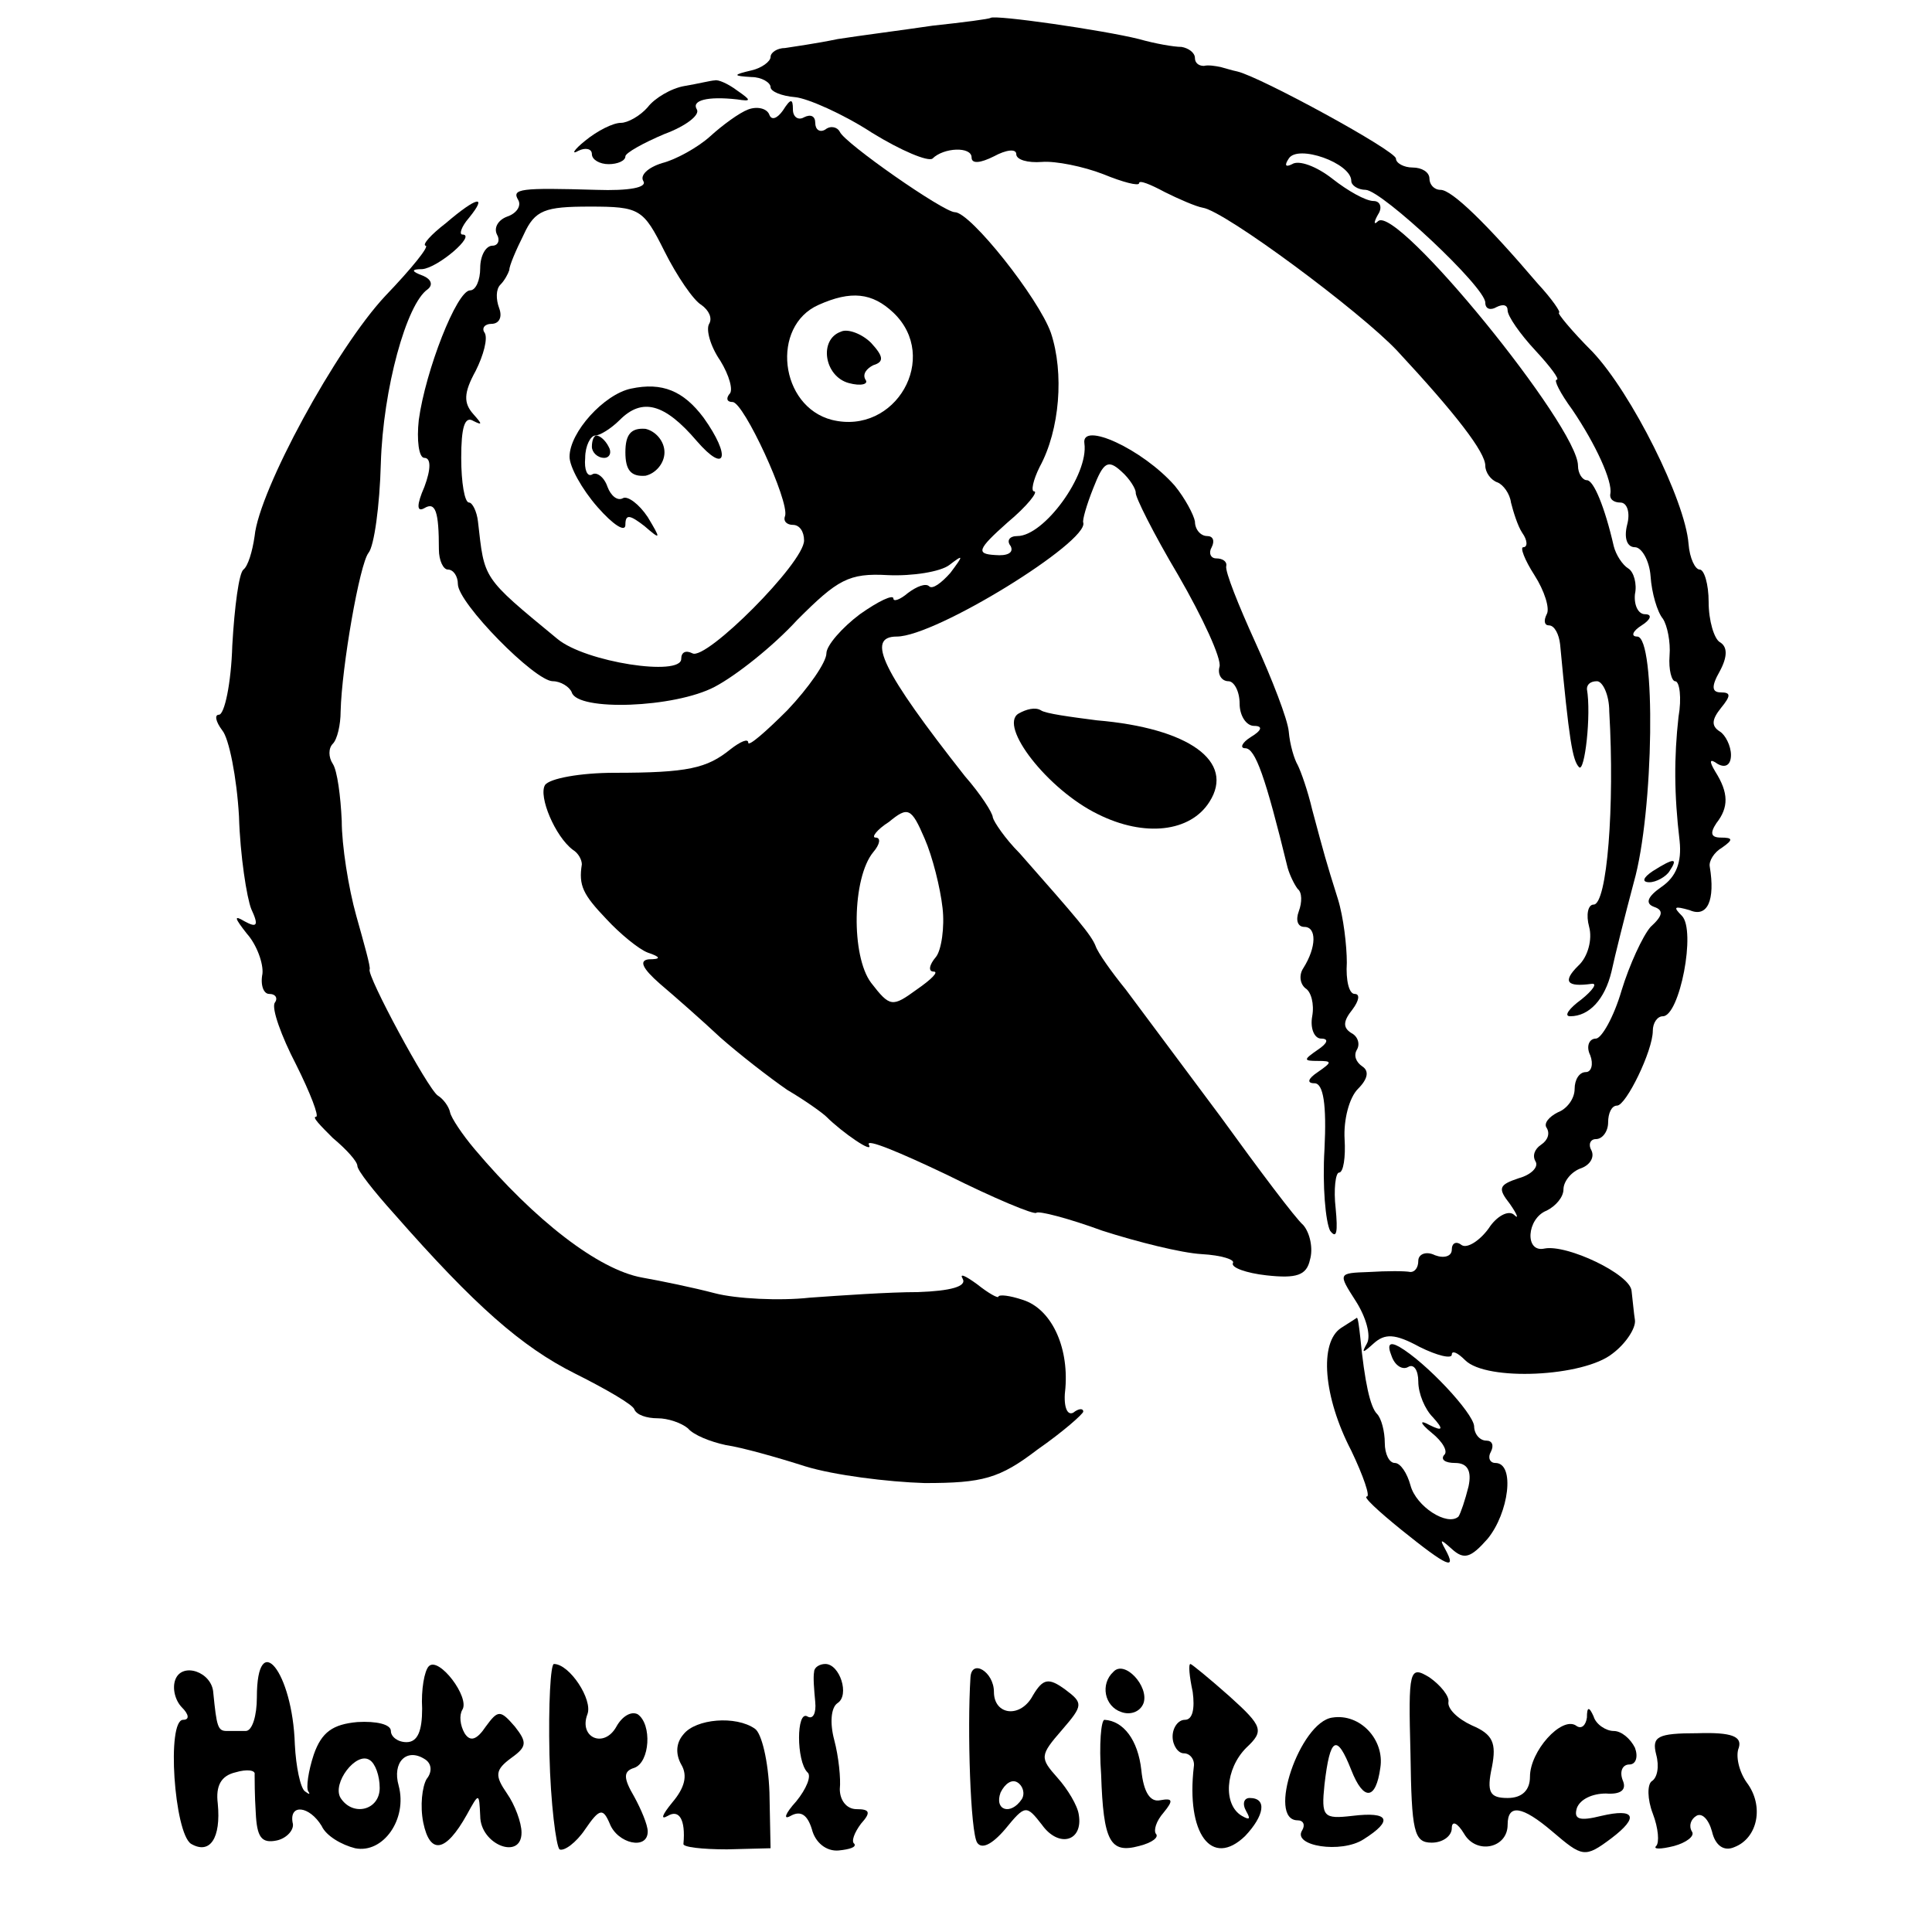 <?xml version="1.0" standalone="no"?>
<!DOCTYPE svg PUBLIC "-//W3C//DTD SVG 20010904//EN"
 "http://www.w3.org/TR/2001/REC-SVG-20010904/DTD/svg10.dtd">
<svg version="1.0" xmlns="http://www.w3.org/2000/svg"
 width="173pt" height="173pt" viewBox="0 0 173 173"
 preserveAspectRatio="xMidYMid meet">
<g transform="translate(0,173) scale(0.1,-0.1)"
fill="#000000" stroke="none">
<path d="M887 1714 c-1 -1 -24 -4 -52 -7 -27 -4 -66 -9 -85 -12 -19 -4 -41 -7
-47 -8 -7 0 -13 -4 -13 -8 0 -4 -8 -10 -17 -12 -17 -4 -17 -5 0 -6 9 0 17 -5
17 -9 0 -4 10 -8 22 -9 11 -1 43 -15 69 -32 26 -16 50 -26 54 -23 10 10 35 11
35 1 0 -6 8 -5 20 1 11 6 20 7 20 2 0 -5 10 -8 23 -7 12 1 37 -4 55 -11 17 -7
32 -11 32 -8 0 3 10 -1 23 -8 12 -6 28 -13 34 -14 20 -3 141 -93 174 -128 53
-57 79 -91 79 -103 0 -6 5 -13 11 -15 5 -2 11 -10 12 -18 2 -8 6 -21 10 -27 5
-7 5 -13 1 -13 -3 0 1 -11 10 -25 9 -14 14 -30 11 -35 -3 -6 -2 -10 2 -10 5 0
9 -8 10 -17 8 -85 11 -104 17 -110 5 -5 11 47 7 70 0 4 3 7 9 7 5 0 11 -12 11
-27 5 -85 -2 -173 -14 -173 -5 0 -7 -9 -4 -20 3 -11 -1 -27 -10 -35 -14 -14
-10 -19 12 -16 6 1 1 -6 -9 -14 -11 -8 -16 -15 -10 -15 17 0 31 15 37 40 3 14
12 50 20 80 18 63 20 220 3 220 -6 0 -4 5 4 10 8 5 10 10 3 10 -6 0 -10 8 -9
18 2 9 -1 20 -6 23 -5 3 -11 12 -13 20 -8 35 -18 59 -24 59 -4 0 -8 6 -8 13 0
35 -162 234 -179 219 -4 -4 -4 -1 0 6 4 6 2 12 -4 12 -7 0 -23 9 -37 20 -14
11 -30 17 -36 13 -6 -3 -7 -1 -3 5 8 13 56 -4 56 -20 0 -4 6 -8 13 -8 15 -1
107 -87 107 -101 0 -6 5 -7 10 -4 6 3 10 2 10 -3 0 -5 11 -21 25 -36 13 -14
22 -26 19 -26 -3 0 3 -12 14 -27 21 -31 36 -64 34 -75 -1 -5 3 -8 9 -8 6 0 9
-9 6 -20 -3 -12 0 -20 7 -20 6 0 13 -12 14 -26 1 -15 6 -32 11 -38 4 -6 7 -21
6 -33 -1 -13 2 -23 5 -23 4 0 6 -15 3 -32 -4 -36 -4 -69 1 -111 2 -19 -3 -32
-16 -41 -13 -9 -15 -15 -7 -18 9 -3 8 -8 -3 -18 -7 -8 -19 -34 -26 -57 -7 -24
-18 -43 -23 -43 -6 0 -9 -7 -5 -15 3 -8 1 -15 -4 -15 -6 0 -10 -7 -10 -15 0
-9 -7 -18 -15 -21 -8 -4 -13 -10 -10 -14 3 -5 1 -11 -5 -15 -6 -4 -8 -10 -5
-15 3 -5 -4 -12 -15 -15 -18 -6 -19 -9 -8 -23 7 -10 8 -14 4 -10 -5 5 -16 -1
-23 -12 -8 -11 -19 -18 -24 -15 -5 4 -9 2 -9 -4 0 -6 -7 -8 -15 -5 -8 4 -15 1
-15 -5 0 -6 -3 -10 -7 -10 -5 1 -21 1 -37 0 -28 -1 -28 -1 -12 -26 9 -14 14
-31 10 -38 -5 -9 -4 -9 6 0 10 9 19 9 41 -3 16 -8 29 -11 29 -7 0 4 5 2 12 -5
19 -19 106 -15 132 6 12 9 21 23 20 30 -1 6 -2 18 -3 26 -1 15 -58 42 -78 38
-18 -4 -16 27 2 34 8 4 15 12 15 19 0 7 7 16 16 19 8 3 12 10 9 16 -3 5 -1 10
4 10 6 0 11 7 11 15 0 8 3 15 8 15 8 0 32 49 32 67 0 7 4 13 9 13 15 0 30 77
17 90 -8 8 -7 9 7 5 16 -7 23 9 18 39 -1 5 4 13 11 17 10 7 10 9 -1 9 -9 0
-10 4 -4 13 11 14 11 27 -1 46 -6 10 -5 12 2 7 7 -4 12 -1 12 8 0 8 -5 18 -10
21 -8 5 -7 11 1 21 9 11 9 14 0 14 -8 0 -9 5 -1 19 7 13 7 22 0 26 -5 3 -10
19 -10 36 0 16 -4 29 -8 29 -4 0 -9 10 -10 23 -3 39 -51 135 -86 172 -19 19
-32 35 -30 35 2 0 -6 12 -19 26 -46 54 -77 84 -87 84 -6 0 -10 5 -10 10 0 6
-7 10 -15 10 -8 0 -15 4 -15 8 0 7 -121 73 -142 78 -5 1 -11 3 -15 4 -5 1 -11
2 -15 1 -5 0 -8 3 -8 7 0 5 -6 9 -12 10 -7 0 -24 3 -38 7 -32 8 -129 22 -133
19z"/>
<path d="M613 1653 c-12 -2 -27 -11 -33 -19 -7 -8 -18 -14 -24 -14 -7 0 -21
-7 -32 -16 -10 -8 -13 -13 -6 -9 6 3 12 2 12 -3 0 -5 7 -9 15 -9 8 0 15 3 15
7 0 3 16 12 35 20 19 7 32 17 29 22 -5 8 9 12 36 9 13 -2 13 -1 0 8 -8 6 -17
10 -20 9 -3 0 -15 -3 -27 -5z"/>
<path d="M670 1632 c-8 -3 -23 -14 -34 -24 -11 -10 -31 -21 -43 -24 -13 -4
-20 -11 -17 -16 4 -6 -13 -9 -42 -8 -68 2 -76 1 -70 -9 3 -5 -1 -12 -10 -15
-8 -3 -12 -10 -9 -16 3 -5 1 -10 -4 -10 -6 0 -11 -9 -11 -20 0 -11 -4 -20 -9
-20 -12 0 -40 -72 -46 -116 -2 -18 0 -34 5 -34 6 0 6 -10 0 -26 -7 -16 -7 -23
0 -19 10 6 13 -3 13 -37 0 -10 4 -18 8 -18 5 0 9 -6 9 -13 0 -17 69 -87 85
-87 7 0 15 -5 17 -10 5 -17 92 -14 128 5 19 10 52 36 74 60 36 36 46 42 81 40
22 -1 47 3 55 9 13 10 13 9 1 -7 -8 -9 -16 -15 -19 -12 -3 3 -11 0 -19 -6 -7
-6 -13 -8 -13 -5 0 4 -13 -2 -30 -14 -16 -12 -30 -28 -30 -35 0 -8 -16 -31
-35 -51 -19 -19 -35 -33 -35 -29 0 4 -7 1 -16 -6 -21 -17 -38 -21 -104 -21
-30 0 -58 -5 -62 -11 -6 -10 9 -46 25 -58 5 -3 8 -9 8 -13 -3 -19 1 -27 22
-49 12 -13 29 -27 37 -30 12 -4 12 -6 1 -6 -9 -1 -6 -8 10 -22 13 -11 38 -33
54 -48 17 -15 44 -36 60 -47 17 -10 32 -21 35 -24 14 -14 43 -34 38 -25 -3 6
28 -7 70 -27 42 -21 78 -36 80 -34 2 2 29 -5 59 -16 31 -10 71 -20 89 -21 18
-1 30 -5 28 -8 -2 -4 12 -9 30 -11 27 -3 36 0 39 14 3 10 0 24 -6 31 -7 6 -40
50 -74 97 -35 47 -73 98 -85 114 -13 16 -25 33 -27 39 -4 10 -16 24 -68 83
-13 13 -23 28 -24 32 0 4 -11 21 -25 37 -74 94 -89 125 -61 125 35 0 172 85
167 102 -1 2 3 16 9 31 9 23 13 26 25 15 8 -7 13 -16 13 -19 -1 -3 16 -37 38
-74 22 -38 39 -75 37 -82 -2 -7 2 -13 8 -13 5 0 10 -9 10 -20 0 -11 6 -20 13
-20 8 0 7 -4 -3 -10 -8 -5 -10 -10 -5 -10 9 0 18 -25 38 -107 2 -7 6 -15 9
-19 4 -3 4 -12 1 -20 -3 -8 -1 -14 5 -14 11 0 11 -18 -1 -37 -4 -6 -3 -14 2
-18 5 -3 8 -14 6 -25 -2 -11 2 -20 8 -20 7 0 6 -4 -3 -10 -13 -9 -13 -10 0
-10 13 0 13 -1 0 -10 -9 -6 -10 -10 -3 -10 8 0 11 -19 9 -59 -2 -33 1 -65 5
-73 6 -8 7 -1 5 20 -2 17 0 32 3 32 4 0 6 14 5 30 -1 17 4 37 12 45 9 9 10 16
4 20 -6 4 -8 10 -5 15 3 5 1 12 -5 15 -8 5 -7 11 1 21 6 8 7 14 2 14 -5 0 -8
12 -7 28 0 15 -3 41 -8 57 -11 35 -12 39 -23 80 -4 17 -10 34 -13 40 -3 5 -7
18 -8 30 -1 11 -15 47 -30 80 -15 33 -27 63 -26 68 1 4 -3 7 -9 7 -5 0 -7 5
-4 10 3 6 1 10 -4 10 -6 0 -11 6 -11 13 -1 6 -9 21 -18 32 -29 33 -84 58 -81
38 4 -28 -36 -83 -60 -83 -7 0 -10 -4 -6 -9 3 -6 -3 -9 -14 -8 -17 1 -16 5 11
29 18 15 28 28 24 28 -3 0 -1 10 5 22 18 33 22 84 10 120 -11 31 -72 108 -86
108 -10 0 -99 62 -103 72 -2 4 -8 6 -13 2 -5 -3 -9 0 -9 6 0 6 -4 8 -10 5 -5
-3 -10 0 -10 7 0 10 -2 10 -9 -1 -5 -7 -10 -9 -12 -4 -2 6 -11 8 -19 5z m-75
-127 c11 -22 26 -44 33 -48 7 -5 10 -12 7 -17 -3 -5 1 -20 10 -33 8 -13 12
-27 8 -30 -3 -4 -2 -7 3 -7 10 0 51 -89 47 -102 -2 -5 2 -8 7 -8 6 0 10 -6 10
-14 0 -20 -88 -108 -100 -101 -6 3 -10 1 -10 -5 0 -16 -86 -3 -111 18 -68 56
-65 53 -71 105 -1 9 -5 17 -8 17 -4 0 -7 18 -7 40 0 27 3 38 11 33 8 -4 8 -3
0 6 -9 10 -9 19 2 39 7 14 11 29 8 34 -3 4 0 8 6 8 7 0 10 6 7 14 -3 8 -3 17
1 21 4 4 7 10 8 13 0 4 6 18 13 32 10 22 19 25 59 25 45 0 48 -2 67 -40z m205
-55 c42 -40 2 -110 -55 -96 -47 12 -55 84 -12 103 29 13 48 11 67 -7z m44
-533 c2 -17 -1 -38 -6 -44 -6 -7 -7 -13 -2 -13 5 0 -2 -7 -15 -16 -22 -16 -24
-16 -41 6 -18 24 -17 94 2 117 6 7 7 13 2 13 -4 0 1 7 12 14 17 14 20 13 32
-15 7 -16 14 -44 16 -62z"/>
<path d="M565 1382 c-24 -5 -55 -39 -55 -61 0 -9 11 -29 25 -45 14 -16 25 -23
25 -16 0 10 4 9 17 -1 15 -13 15 -12 3 8 -8 12 -18 19 -22 17 -5 -3 -11 2 -14
10 -3 9 -10 14 -14 11 -4 -2 -7 4 -6 15 0 11 5 20 9 20 4 0 14 6 22 14 20 20
40 15 69 -19 26 -30 31 -14 6 21 -18 24 -37 32 -65 26z"/>
<path d="M560 1325 c0 -16 5 -22 18 -21 9 2 17 11 17 21 0 10 -8 19 -17 21
-13 1 -18 -5 -18 -21z"/>
<path d="M530 1330 c0 -5 5 -10 11 -10 5 0 7 5 4 10 -3 6 -8 10 -11 10 -2 0
-4 -4 -4 -10z"/>
<path d="M753 1433 c-20 -7 -15 -40 7 -46 11 -3 18 -1 15 3 -3 5 1 10 7 13 10
3 9 8 -2 20 -8 8 -21 13 -27 10z"/>
<path d="M399 1530 c-13 -10 -21 -19 -18 -20 4 0 -12 -20 -36 -45 -44 -47
-113 -174 -117 -215 -2 -14 -6 -27 -10 -30 -4 -3 -8 -33 -10 -68 -1 -34 -7
-62 -12 -62 -4 0 -3 -6 3 -14 6 -7 13 -42 15 -77 1 -35 7 -73 11 -83 7 -15 5
-17 -6 -11 -10 6 -9 3 2 -11 9 -10 15 -27 14 -36 -2 -10 1 -18 6 -18 6 0 8 -4
5 -8 -3 -5 6 -30 19 -55 13 -26 21 -47 18 -47 -4 0 4 -8 15 -19 12 -10 22 -21
22 -25 0 -4 15 -23 33 -43 72 -82 114 -119 162 -143 28 -14 52 -28 53 -32 2
-5 11 -8 21 -8 9 0 21 -4 27 -9 5 -6 20 -12 34 -15 14 -2 46 -11 71 -19 26 -8
74 -14 107 -15 52 0 67 4 101 30 23 16 41 32 41 34 0 3 -4 3 -9 -1 -6 -3 -9 7
-7 22 3 38 -13 71 -38 79 -12 4 -21 5 -22 3 0 -2 -9 3 -19 11 -11 8 -16 10
-13 5 4 -7 -11 -11 -40 -12 -26 0 -69 -3 -97 -5 -27 -3 -66 -1 -85 4 -19 5
-48 11 -65 14 -39 7 -96 51 -150 115 -11 13 -21 28 -22 33 -1 5 -6 12 -11 15
-9 6 -64 108 -61 113 1 2 -5 23 -12 48 -7 25 -13 63 -13 85 -1 22 -4 45 -8 51
-4 6 -4 14 0 18 4 4 7 17 7 29 1 40 17 132 25 142 5 6 10 42 11 80 2 67 23
143 42 156 5 4 3 9 -4 12 -11 4 -11 6 -1 6 14 1 49 31 36 31 -3 0 -1 7 6 15
17 21 7 19 -21 -5z"/>
<path d="M912 1091 c-18 -11 26 -68 71 -90 42 -21 83 -16 100 11 23 36 -18 66
-101 73 -23 3 -46 6 -50 9 -5 3 -13 1 -20 -3z"/>
<path d="M1480 950 c-9 -6 -10 -10 -3 -10 6 0 15 5 18 10 8 12 4 12 -15 0z"/>
<path d="M1201 541 c-20 -13 -16 -62 9 -110 11 -23 17 -41 14 -41 -4 0 10 -13
31 -30 41 -33 50 -37 39 -17 -5 9 -4 9 6 0 11 -10 17 -8 32 9 19 23 25 68 7
68 -5 0 -7 5 -4 10 3 6 1 10 -4 10 -6 0 -11 6 -11 13 -1 12 -43 57 -67 71 -9
5 -11 2 -7 -8 3 -9 10 -13 15 -10 5 3 9 -3 9 -13 0 -11 6 -25 13 -32 10 -11 9
-13 -3 -7 -9 5 -9 2 2 -7 10 -8 15 -17 11 -20 -3 -4 1 -7 10 -7 11 0 15 -7 12
-21 -3 -12 -7 -24 -9 -27 -10 -9 -38 9 -43 28 -3 11 -9 20 -14 20 -5 0 -9 8
-9 18 0 10 -3 22 -7 26 -6 6 -11 28 -15 69 -1 9 -2 17 -3 17 0 0 -6 -4 -14 -9z"/>
<path d="M157 226 c-3 -8 0 -19 6 -25 6 -6 7 -11 1 -11 -15 0 -8 -101 7 -111
17 -10 27 5 24 36 -2 16 3 25 16 28 10 3 18 2 17 -2 0 -3 0 -19 1 -34 1 -22 5
-28 19 -25 9 2 16 10 14 16 -3 17 15 15 26 -3 4 -9 18 -17 30 -20 25 -5 47 26
39 56 -6 21 7 34 23 24 7 -4 7 -12 2 -18 -4 -7 -6 -24 -3 -39 6 -29 20 -27 39
7 11 20 11 20 12 -1 0 -26 37 -40 37 -15 0 9 -6 25 -13 35 -11 16 -11 21 4 32
14 10 14 14 3 28 -13 15 -15 15 -26 0 -8 -12 -14 -14 -19 -6 -4 7 -5 16 -2 21
7 11 -21 48 -30 39 -4 -4 -7 -21 -6 -38 0 -20 -4 -30 -14 -30 -8 0 -14 5 -14
10 0 6 -13 9 -30 8 -22 -2 -32 -9 -39 -29 -5 -15 -7 -30 -5 -33 2 -3 1 -3 -3
0 -4 3 -8 22 -9 42 -2 65 -34 105 -34 42 0 -16 -4 -30 -10 -30 -5 0 -13 0 -17
0 -8 0 -9 4 -12 34 -1 19 -28 28 -34 12z m183 -97 c0 -20 -24 -26 -35 -9 -8
13 14 42 26 34 5 -3 9 -14 9 -25z"/>
<path d="M492 159 c1 -44 6 -82 9 -85 4 -2 15 6 23 18 13 19 16 19 22 5 7 -18
34 -24 34 -7 0 6 -6 20 -12 31 -10 17 -10 23 0 26 14 5 16 39 3 48 -6 3 -14
-2 -19 -11 -11 -20 -34 -10 -26 11 5 13 -16 45 -30 45 -3 0 -5 -36 -4 -81z"/>
<path d="M729 233 c-1 -5 0 -16 1 -27 1 -10 -2 -16 -7 -13 -10 6 -10 -40 0
-50 4 -3 -1 -15 -10 -26 -10 -11 -12 -17 -5 -13 9 5 15 1 19 -12 3 -12 13 -20
24 -19 10 1 16 3 14 6 -3 2 0 10 6 18 9 10 8 13 -4 13 -9 0 -15 8 -15 18 1 9
-1 29 -5 44 -4 15 -3 29 3 33 11 7 2 35 -11 35 -5 0 -10 -3 -10 -7z"/>
<path d="M869 228 c-3 -47 0 -139 6 -148 4 -6 13 -2 25 12 18 22 19 22 33 4
15 -21 37 -15 33 9 -1 8 -10 23 -19 33 -16 18 -16 20 4 43 19 22 19 24 3 36
-15 11 -20 10 -29 -5 -11 -21 -35 -18 -35 3 0 18 -20 30 -21 13z m46 -109
c-10 -15 -25 -10 -19 6 4 8 10 12 15 9 5 -3 7 -10 4 -15z"/>
<path d="M997 233 c-12 -11 -8 -31 7 -36 8 -3 17 0 20 8 5 15 -17 39 -27 28z"/>
<path d="M1068 215 c2 -15 0 -25 -7 -25 -6 0 -11 -7 -11 -15 0 -8 5 -15 10
-15 6 0 10 -6 9 -12 -7 -60 16 -91 46 -62 17 18 20 34 4 34 -5 0 -7 -5 -3 -12
4 -7 3 -8 -4 -4 -17 10 -15 42 4 61 16 15 15 19 -15 46 -18 16 -34 29 -35 29
-2 0 -1 -11 2 -25z"/>
<path d="M1263 160 c1 -70 3 -80 19 -80 10 0 18 6 18 13 0 7 5 5 11 -5 11 -19
39 -13 39 8 0 19 13 17 40 -6 27 -23 29 -24 53 -6 25 19 21 27 -9 20 -20 -5
-25 -3 -22 7 3 8 14 13 26 13 13 -1 19 3 15 12 -3 8 0 14 6 14 6 0 8 7 5 15
-4 8 -12 15 -19 15 -7 0 -16 6 -18 13 -4 9 -6 9 -6 -1 -1 -7 -5 -11 -10 -7
-13 8 -41 -23 -41 -46 0 -12 -7 -19 -20 -19 -16 0 -19 5 -14 28 4 21 1 29 -18
37 -13 6 -22 15 -21 21 1 5 -7 15 -17 22 -18 11 -19 7 -17 -68z"/>
<path d="M1193 192 c-29 -4 -59 -92 -31 -92 5 0 7 -4 4 -9 -9 -14 35 -21 55
-8 27 17 23 25 -10 21 -26 -3 -28 -1 -25 28 5 43 11 46 24 13 11 -28 22 -27
26 2 4 25 -18 49 -43 45z"/>
<path d="M612 177 c-7 -8 -7 -18 -2 -27 6 -10 3 -21 -8 -34 -9 -11 -11 -16 -4
-12 10 6 16 -3 14 -25 -1 -3 17 -5 39 -5 l39 1 -1 50 c-1 28 -7 53 -13 57 -17
12 -53 9 -64 -5z"/>
<path d="M986 141 c2 -60 8 -71 34 -64 12 3 18 8 15 11 -2 3 0 11 7 19 9 11 8
13 -3 11 -9 -2 -15 7 -17 27 -3 27 -16 44 -33 45 -3 0 -5 -22 -3 -49z"/>
<path d="M1483 159 c3 -11 1 -21 -4 -24 -4 -3 -4 -16 1 -29 5 -13 6 -26 3 -29
-3 -3 4 -3 16 0 11 3 19 9 16 13 -3 5 -1 11 4 14 5 3 11 -3 14 -14 3 -13 11
-18 20 -14 21 8 27 37 11 58 -7 10 -10 24 -7 31 3 10 -6 14 -37 13 -36 0 -41
-3 -37 -19z"/>
</g>
</svg>
